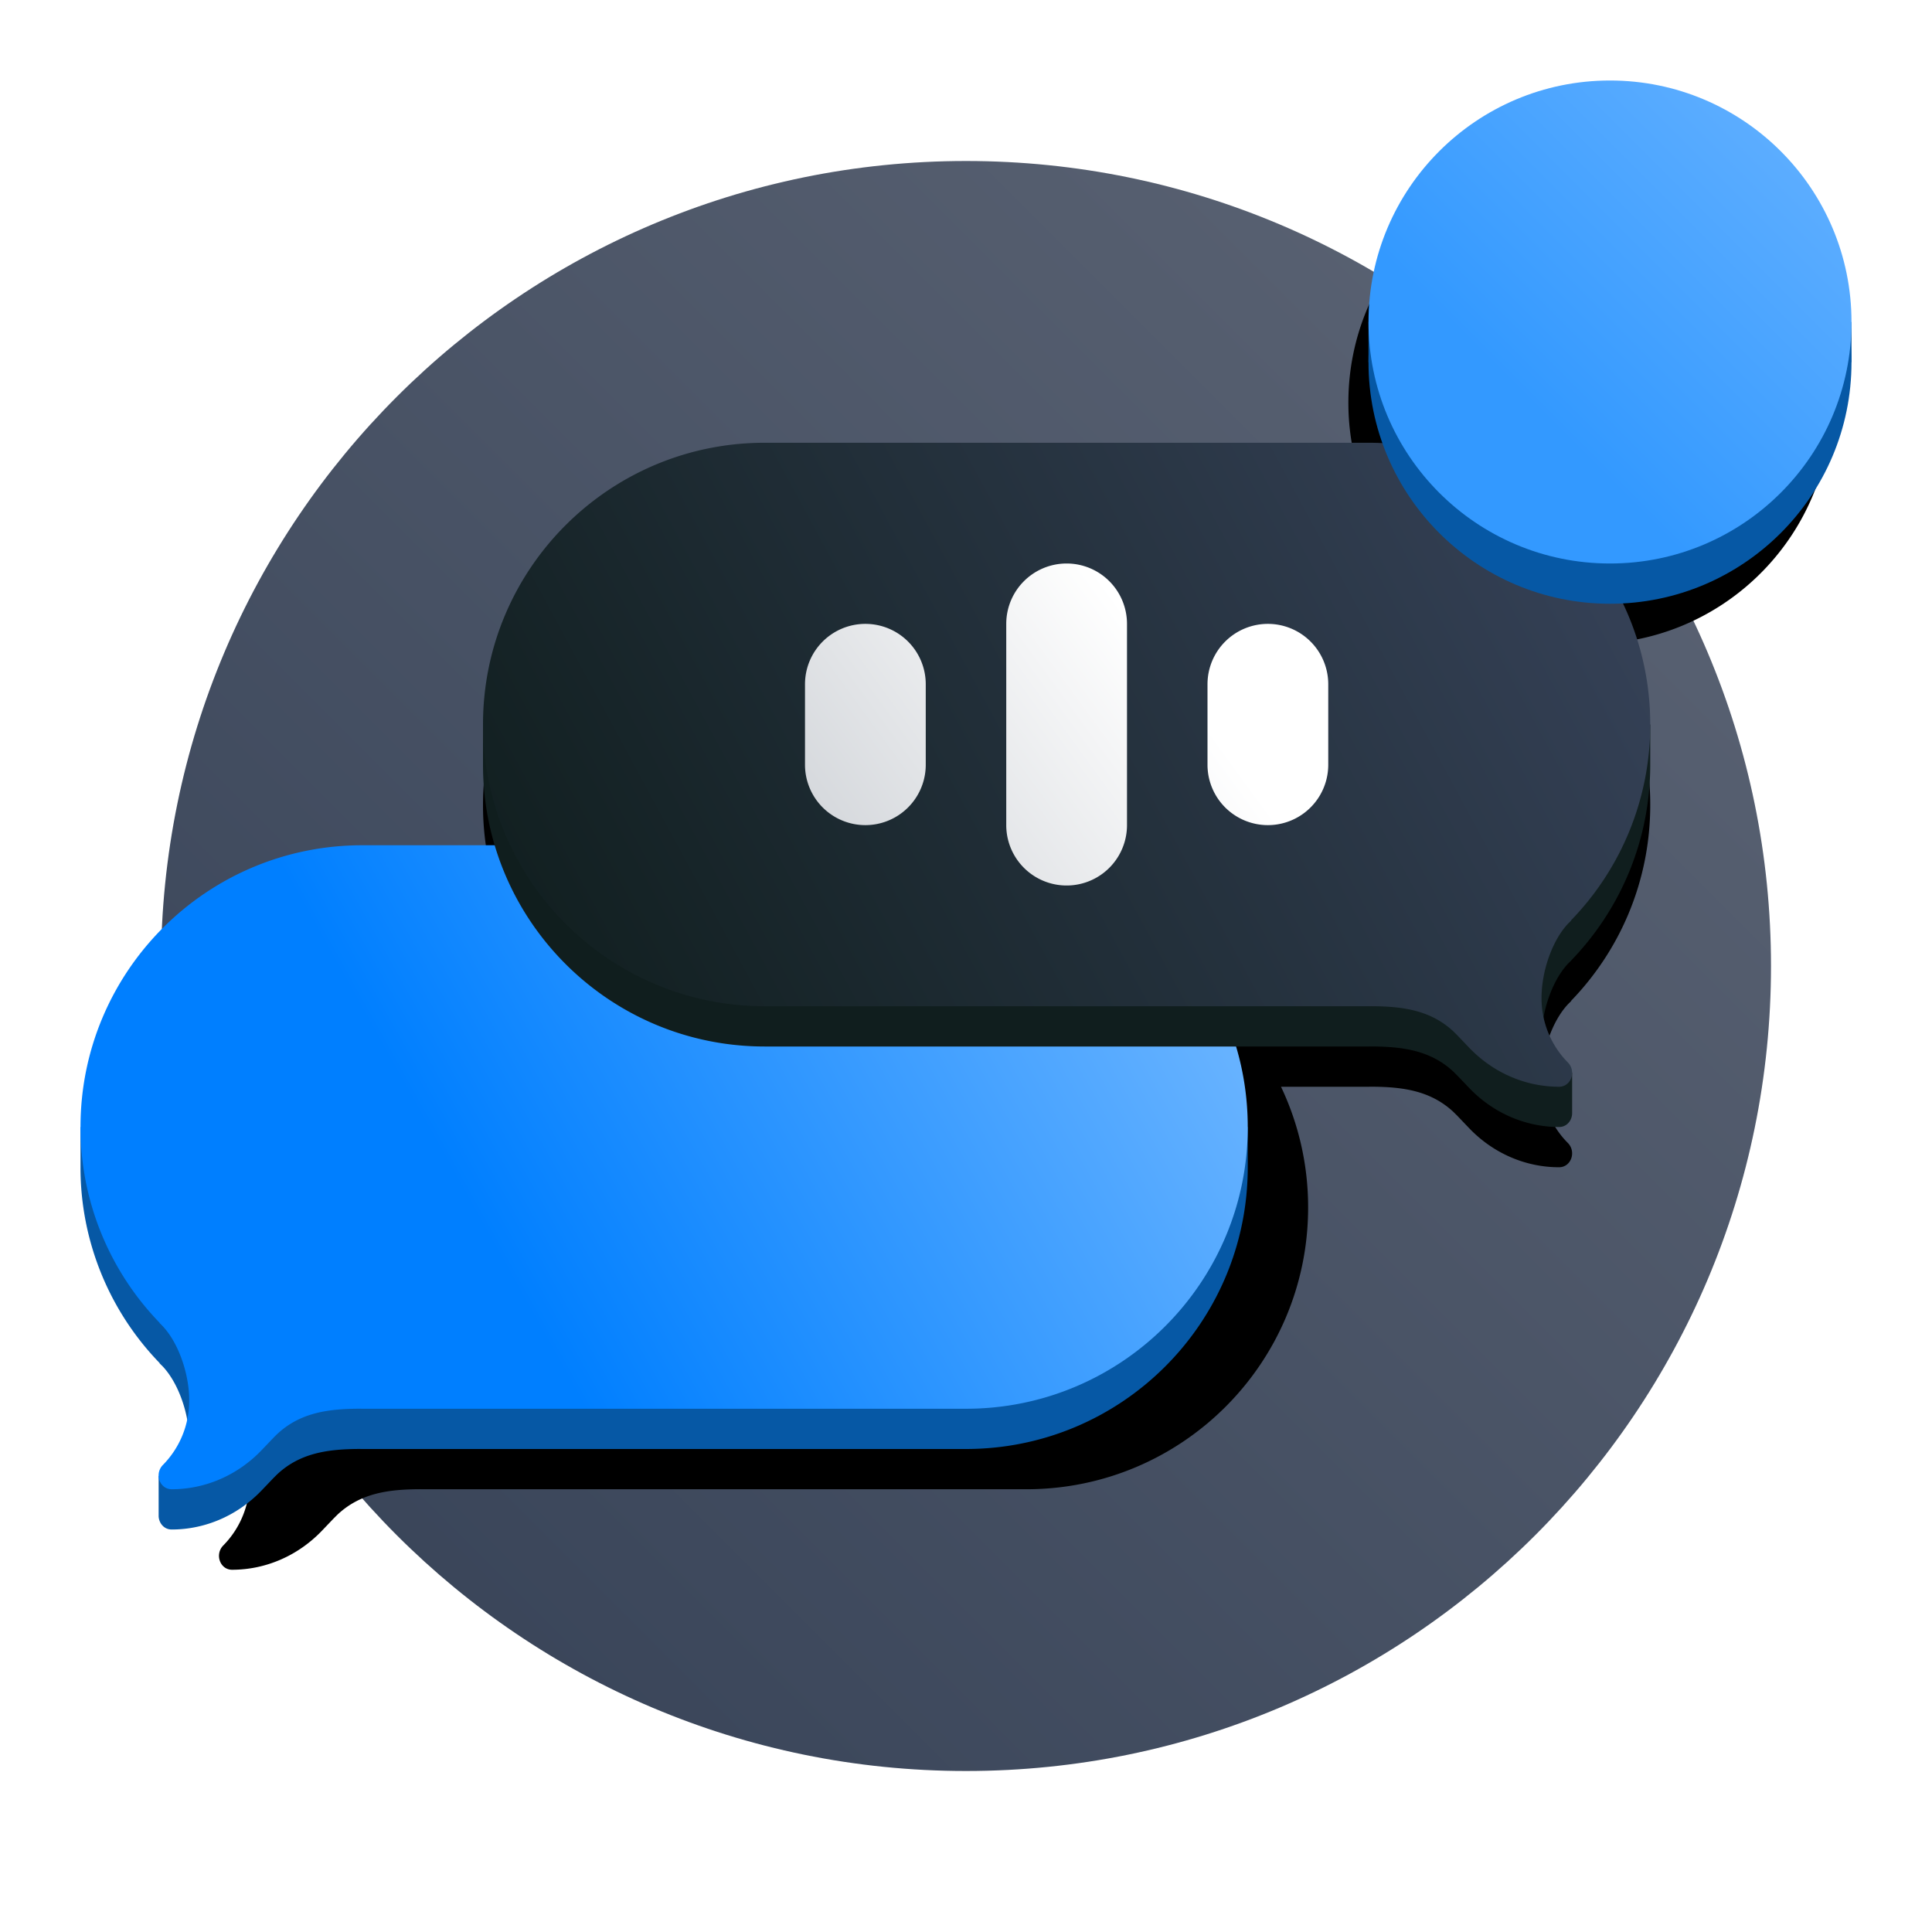 <svg xmlns="http://www.w3.org/2000/svg" xmlns:xlink="http://www.w3.org/1999/xlink" width="96" height="96"><defs><linearGradient id="a" x1="0%" x2="100%" y1="100%" y2="0%"><stop offset="0%" stop-color="#344055"/><stop offset="100%" stop-color="#5E6676"/></linearGradient><linearGradient id="d" x1="33.21%" x2="98.777%" y1="55.111%" y2="35.152%"><stop offset="0%" stop-color="#007FFF"/><stop offset="100%" stop-color="#66B2FF"/></linearGradient><linearGradient id="e" x1="-3.483%" x2="98.777%" y1="65.22%" y2="35.152%"><stop offset="0%" stop-color="#101E1E"/><stop offset="100%" stop-color="#344055"/></linearGradient><linearGradient id="f" x1="33.21%" x2="98.777%" y1="66.79%" y2="1.223%"><stop offset="0%" stop-color="#39F"/><stop offset="100%" stop-color="#66B2FF"/></linearGradient><linearGradient id="g" x1="0%" x2="71.193%" y1="68.935%" y2="36.907%"><stop offset="0%" stop-color="#D6D9DD"/><stop offset="100%" stop-color="#FFF"/><stop offset="100%" stop-color="#FFF"/></linearGradient><filter id="b" width="117.9%" height="121.4%" x="-8.9%" y="-10.7%" filterUnits="objectBoundingBox"><feOffset in="SourceAlpha" result="shadowOffsetOuter1"/><feGaussianBlur in="shadowOffsetOuter1" result="shadowBlurOuter1" stdDeviation="2.5"/><feColorMatrix in="shadowBlurOuter1" values="0 0 0 0 0.063 0 0 0 0 0.118 0 0 0 0 0.118 0 0 0 0.3 0"/></filter><path id="c" d="M79 8c6.627 0 12 5.373 12 12 0 6.466-5.114 11.737-11.517 11.99A13.926 13.926 0 0 1 82 40c0 3.785-1.502 7.22-3.943 9.74l.027-.01-.156.153c-.815.856-1.33 2.413-1.33 3.69 0 1.267.5 2.41 1.304 3.216.438.44.168 1.211-.434 1.211-1.676 0-3.284-.7-4.476-1.951l-.577-.604-.188-.187c-1.14-1.067-2.531-1.254-4.091-1.26L68 54h-4.347A13.946 13.946 0 0 1 65 60c0 7.732-6.268 14-14 14H21l-.135-.002c-1.56.006-2.951.192-4.092 1.26l-.188.187-.577.604c-1.192 1.25-2.8 1.951-4.476 1.951-.602 0-.872-.772-.434-1.211a4.544 4.544 0 0 0 1.304-3.216c0-1.277-.515-2.834-1.33-3.69l-.156-.153.027.01A13.954 13.954 0 0 1 7 60c0-7.732 6.268-14 14-14h4.348A13.946 13.946 0 0 1 24 40c0-7.732 6.268-14 14-14h30c.206 0 .41.004.614.013A11.938 11.938 0 0 1 67 20c0-6.627 5.373-12 12-12Z"/></defs><g fill="none" fill-rule="evenodd"><path fill="url(#a)" d="M88 48c0 22.091-17.909 40-40 40S8 70.091 8 48 25.909 8 48 8s40 17.909 40 40"/><use xlink:href="#c" fill="#000" filter="url(#b)" style="mix-blend-mode:multiply"/><path fill="#0658A5" d="M4 56h.142c.97-6.785 6.805-12 13.858-12h30c7.053 0 12.888 5.215 13.858 12H62v2c0 7.732-6.268 14-14 14H18l-.135-.002c-1.56.006-2.951.192-4.092 1.26l-.188.187-.577.604C11.816 75.299 10.208 76 8.532 76c-.383 0-.63-.312-.649-.652v-2.011h1v.378a4.62 4.62 0 0 0 .52-2.142c0-1.277-.516-2.834-1.33-3.69l-.157-.153.027.01A13.954 13.954 0 0 1 4 58v-2Z"/><path fill="url(#d)" d="M44 0c7.732 0 14 6.268 14 14s-6.268 14-14 14H14l-.135-.002c-1.647.006-3.105.214-4.28 1.447l-.577.604C7.816 31.299 6.208 32 4.532 32c-.602 0-.872-.772-.434-1.211a4.544 4.544 0 0 0 1.304-3.216c0-1.356-.582-3.03-1.486-3.843l.027.01A13.954 13.954 0 0 1 0 14C0 6.268 6.268 0 14 0h30Z" transform="translate(4 42)"/><path fill="#101E1E" d="M24 36h.142c.97-6.785 6.805-12 13.858-12h30c7.053 0 12.888 5.215 13.858 12H82v2c0 3.776-1.495 7.203-3.925 9.721l.01-.004-.134.131a.973.973 0 0 1-.036.035c-.807.86-1.317 2.42-1.317 3.69 0 .777.188 1.507.52 2.142v-.408h1v2.02c-.008.348-.26.673-.65.673-1.676 0-3.284-.7-4.476-1.951l-.577-.604-.188-.187c-1.14-1.068-2.532-1.254-4.092-1.26L68 52H38c-7.732 0-14-6.268-14-14v-2Z"/><path fill="url(#e)" d="M14 0C6.268 0 0 6.268 0 14s6.268 14 14 14h30l.136-.002c1.56.006 2.95.193 4.091 1.26l.188.187.577.604c1.192 1.25 2.8 1.951 4.476 1.951.602 0 .872-.772.434-1.211a4.544 4.544 0 0 1-1.304-3.216c0-1.277.515-2.834 1.33-3.69l.156-.152-.027.008A13.954 13.954 0 0 0 58 14c0-7.732-6.268-14-14-14H14Z" transform="translate(24 22)"/><g transform="translate(68 4)"><path fill="#0658A5" d="M0 12h24v2H0z"/><circle cx="12" cy="14" r="12" fill="#0658A5"/><circle cx="12" cy="12" r="12" fill="url(#f)"/></g><path fill="url(#g)" d="M53 28a3 3 0 0 1 3 3v10a3 3 0 0 1-6 0V31a3 3 0 0 1 3-3Zm10 3a3 3 0 0 1 3 3v4a3 3 0 0 1-6 0v-4a3 3 0 0 1 3-3Zm-20 0a3 3 0 0 1 3 3v4a3 3 0 0 1-6 0v-4a3 3 0 0 1 3-3Z"/></g></svg>